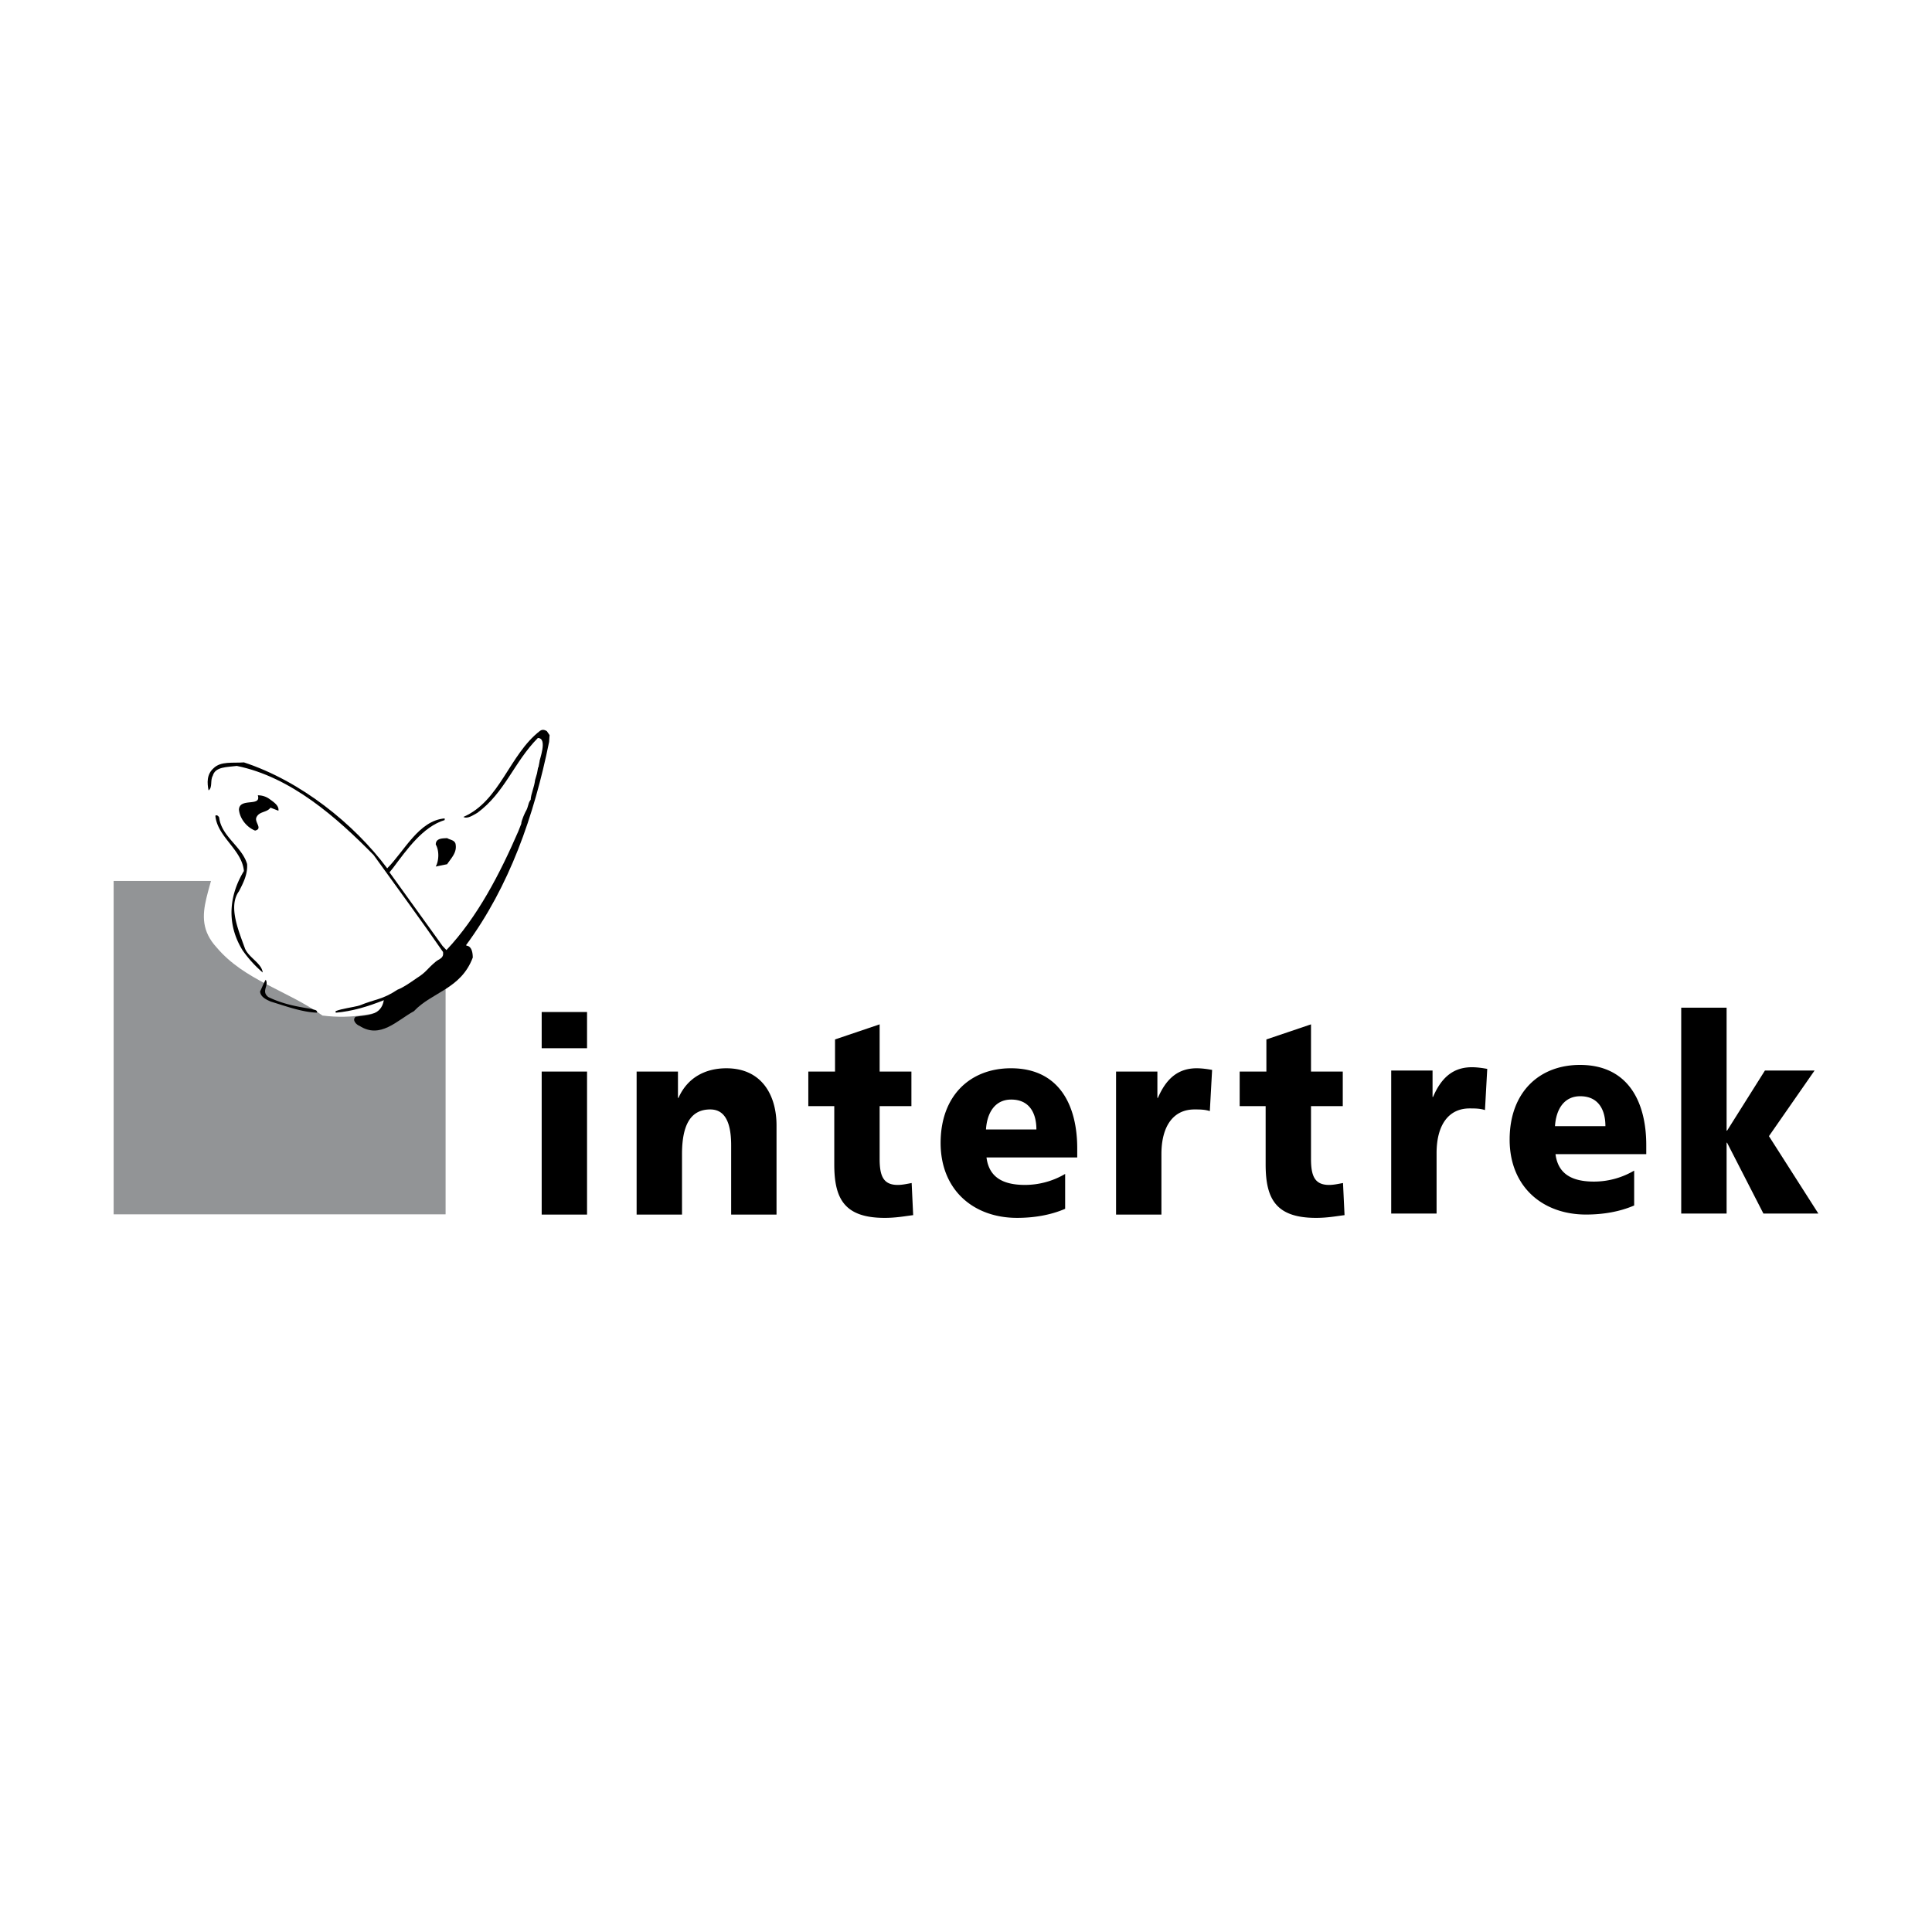 <svg xmlns="http://www.w3.org/2000/svg" width="2500" height="2500" viewBox="0 0 192.756 192.756"><g fill-rule="evenodd" clip-rule="evenodd"><path fill="#fff" d="M0 0h192.756v192.756H0V0z"/><path fill="#929496" d="M11.338 121.154h33.119V87.893H11.338v33.261z"/><path d="M29.913 77.841c4.897 1.883 7.577 8.086 8.036 7.659 3.767-3.516 4.394-3.265 7.03-5.273 3.515-.251 1.506-3.767 3.515-5.022 1.065-.666 6.107-4.891 6.278-3.767.628 4.144-2.547 5.415-3.265 10.296-.628 4.268-3.265 6.026-4.269 9.793-.251.753-.251 1.506-.502 2.26-2.51 5.525-8.788 8.287-14.564 7.533-3.516-2.51-7.784-3.514-10.546-6.779-3.014-3.265.251-6.278 0-10.797-.251-1.507-2.929-8.482-2.009-6.027-.754-2.009.502-3.265 2.762-3.265 2.93-.001 5.096 2.451 7.534 3.389z" fill="#fff"/><path d="M53.867 72.925c-3.069 2.376-3.973 6.991-7.633 8.58.409.231.971-.179 1.399-.412 2.751-2.028 3.641-5.05 6.028-7.462 1.029-.001.115 2.265.171 2.349-.224 1.257-.039-.088-.251 1.172l-.195.67c-.083.726-.416 1.392-.44 1.967-.293.361-.188.669-.522 1.217 0 0-.422.854-.419 1.19l-.295.747c-1.814 4.183-4.073 8.569-7.17 11.846l-.385-.408-5.295-7.351.355-.437c1.362-1.811 2.965-4.112 5.148-4.775l.002-.165c-2.58.208-4.034 3.277-5.734 4.979-3.31-4.443-8.636-8.707-14.294-10.568-1.12.083-2.308-.137-3.035.586-.703.625-.636 1.482-.495 2.207.418-.286.144-.999.421-1.458.247-.921 1.434-.855 2.399-.982 5.411 1.095 10.003 5.179 13.653 8.893 2.258 3.139 4.756 6.529 6.924 9.675.077.654-.361.642-.753.977-.865.725-.921 1.032-1.869 1.62-.363.25-1.312.938-1.926 1.16-1.507 1.002-2.176.918-3.767 1.566-.808.23-1.646.283-2.412.574l.021.154c1.659-.141 3.222-.619 4.797-1.248-.282 1.602-1.709 1.455-2.818 1.654-.397.348.111.818.399.912 2.07 1.334 3.74-.555 5.422-1.471 1.801-1.916 4.688-2.199 5.871-5.351-.005-.465-.089-1.062-.557-1.177-.057.035-.083-.031-.109-.063 4.306-5.847 6.772-12.851 8.28-20.269l.047-.682-.272-.398c-.168-.101-.433-.217-.691-.018z"/><path d="M25.722 79.349c.376 1.186-1.816.201-1.882 1.419.065.833.713 1.74 1.609 2.101.824-.193-.126-.862.151-1.353.298-.588 1.031-.435 1.386-.936l.79.307c.09-.51-.474-.868-.936-1.203a1.963 1.963 0 0 0-1.118-.335zM21.487 81.378c.188 2.131 2.66 3.383 2.848 5.524-1.366 2.231-1.861 5.114-.13 7.915a11.844 11.844 0 0 0 2.006 2.208c-.097-.91-1.374-1.475-1.762-2.37-.652-1.823-1.702-4.23-.611-5.728.448-.855.88-1.713.815-2.724-.509-1.75-2.56-2.728-2.787-4.644-.06-.116-.202-.288-.379-.181zM44.609 86.223c.471-.689 1.007-1.193.839-2.039-.117-.386-.557-.387-.838-.564-.441.033-1.134-.014-1.134.642.342.564.337 1.582-.002 2.193l1.135-.232zM25.95 98.914c.032.574.673.836 1.056 1.012 1.538.467 3.133 1.061 4.637 1.109-.003-.34-.324-.244-.5-.365-1.47-.23-2.93-.488-4.373-1.195-.749-.592.092-1.127-.259-1.727-.179.277-.361.768-.561 1.166zM54.044 106.91h4.526v14.268h-4.526V106.91zm0-5.943h4.526v3.615h-4.526v-3.615zM63.515 106.91h4.125v2.629h.051c.905-2.055 2.716-2.957 4.779-2.957 3.57 0 5.004 2.738 5.004 5.695v8.902h-4.526v-6.902c0-2.684-.856-3.588-2.088-3.588-1.861 0-2.816 1.396-2.816 4.463v6.027h-4.528V106.91h-.001zM80.645 106.91h2.666v-3.205l4.451-1.506v4.711h3.17v3.451h-3.17v5.258c0 1.727.378 2.602 1.811 2.602.454 0 .931-.109 1.384-.191l.15 3.205c-.854.107-1.709.273-2.841.273-4.049 0-5.03-1.945-5.03-5.34v-5.807h-2.59v-3.451h-.001zM98.424 115.482c.25 1.973 1.635 2.738 3.848 2.738a7.919 7.919 0 0 0 3.998-1.096v3.479c-1.459.631-3.117.904-4.803.904-4.326 0-7.621-2.766-7.621-7.477s2.943-7.449 7.017-7.449c4.854 0 6.613 3.752 6.613 7.996v.904h-9.052v.001zm4.978-2.794c0-1.643-.703-2.984-2.514-2.984-1.637 0-2.416 1.342-2.516 2.984h5.03zM120.705 110.854c-.504-.164-1.008-.164-1.535-.164-2.111 0-3.295 1.67-3.295 4.463v6.027h-4.525v-14.27h4.123v2.629h.051c.779-1.807 1.912-2.957 3.873-2.957.529 0 1.082.082 1.535.164l-.227 4.108zM123.682 106.91h2.666v-3.205l4.451-1.506v4.711h3.17v3.451h-3.17v5.258c0 1.727.379 2.602 1.811 2.602.453 0 .932-.109 1.383-.191l.152 3.205c-.855.107-1.711.273-2.842.273-4.049 0-5.029-1.945-5.029-5.34v-5.807h-2.592v-3.451zM148.156 110.752c-.502-.164-1.006-.164-1.533-.164-2.113 0-3.295 1.67-3.295 4.463v6.025h-4.527v-14.268h4.125v2.629h.051c.779-1.809 1.91-2.959 3.873-2.959.527 0 1.08.082 1.533.166l-.227 4.108zM155.193 115.15c.252 1.973 1.635 2.738 3.848 2.738a7.925 7.925 0 0 0 4-1.096v3.479c-1.459.631-3.119.904-4.805.904-4.326 0-7.619-2.766-7.619-7.477s2.941-7.451 7.016-7.451c4.854 0 6.615 3.752 6.615 7.998v.904h-9.055v.001zm4.979-2.793c0-1.645-.703-2.986-2.514-2.986-1.635 0-2.414 1.342-2.516 2.986h5.03zM167.736 100.535h4.528v12.27h.048l3.774-5.996h4.953l-4.551 6.545 4.93 7.722h-5.482l-3.624-7.066h-.048v7.066h-4.528v-20.541z"/></g></svg>